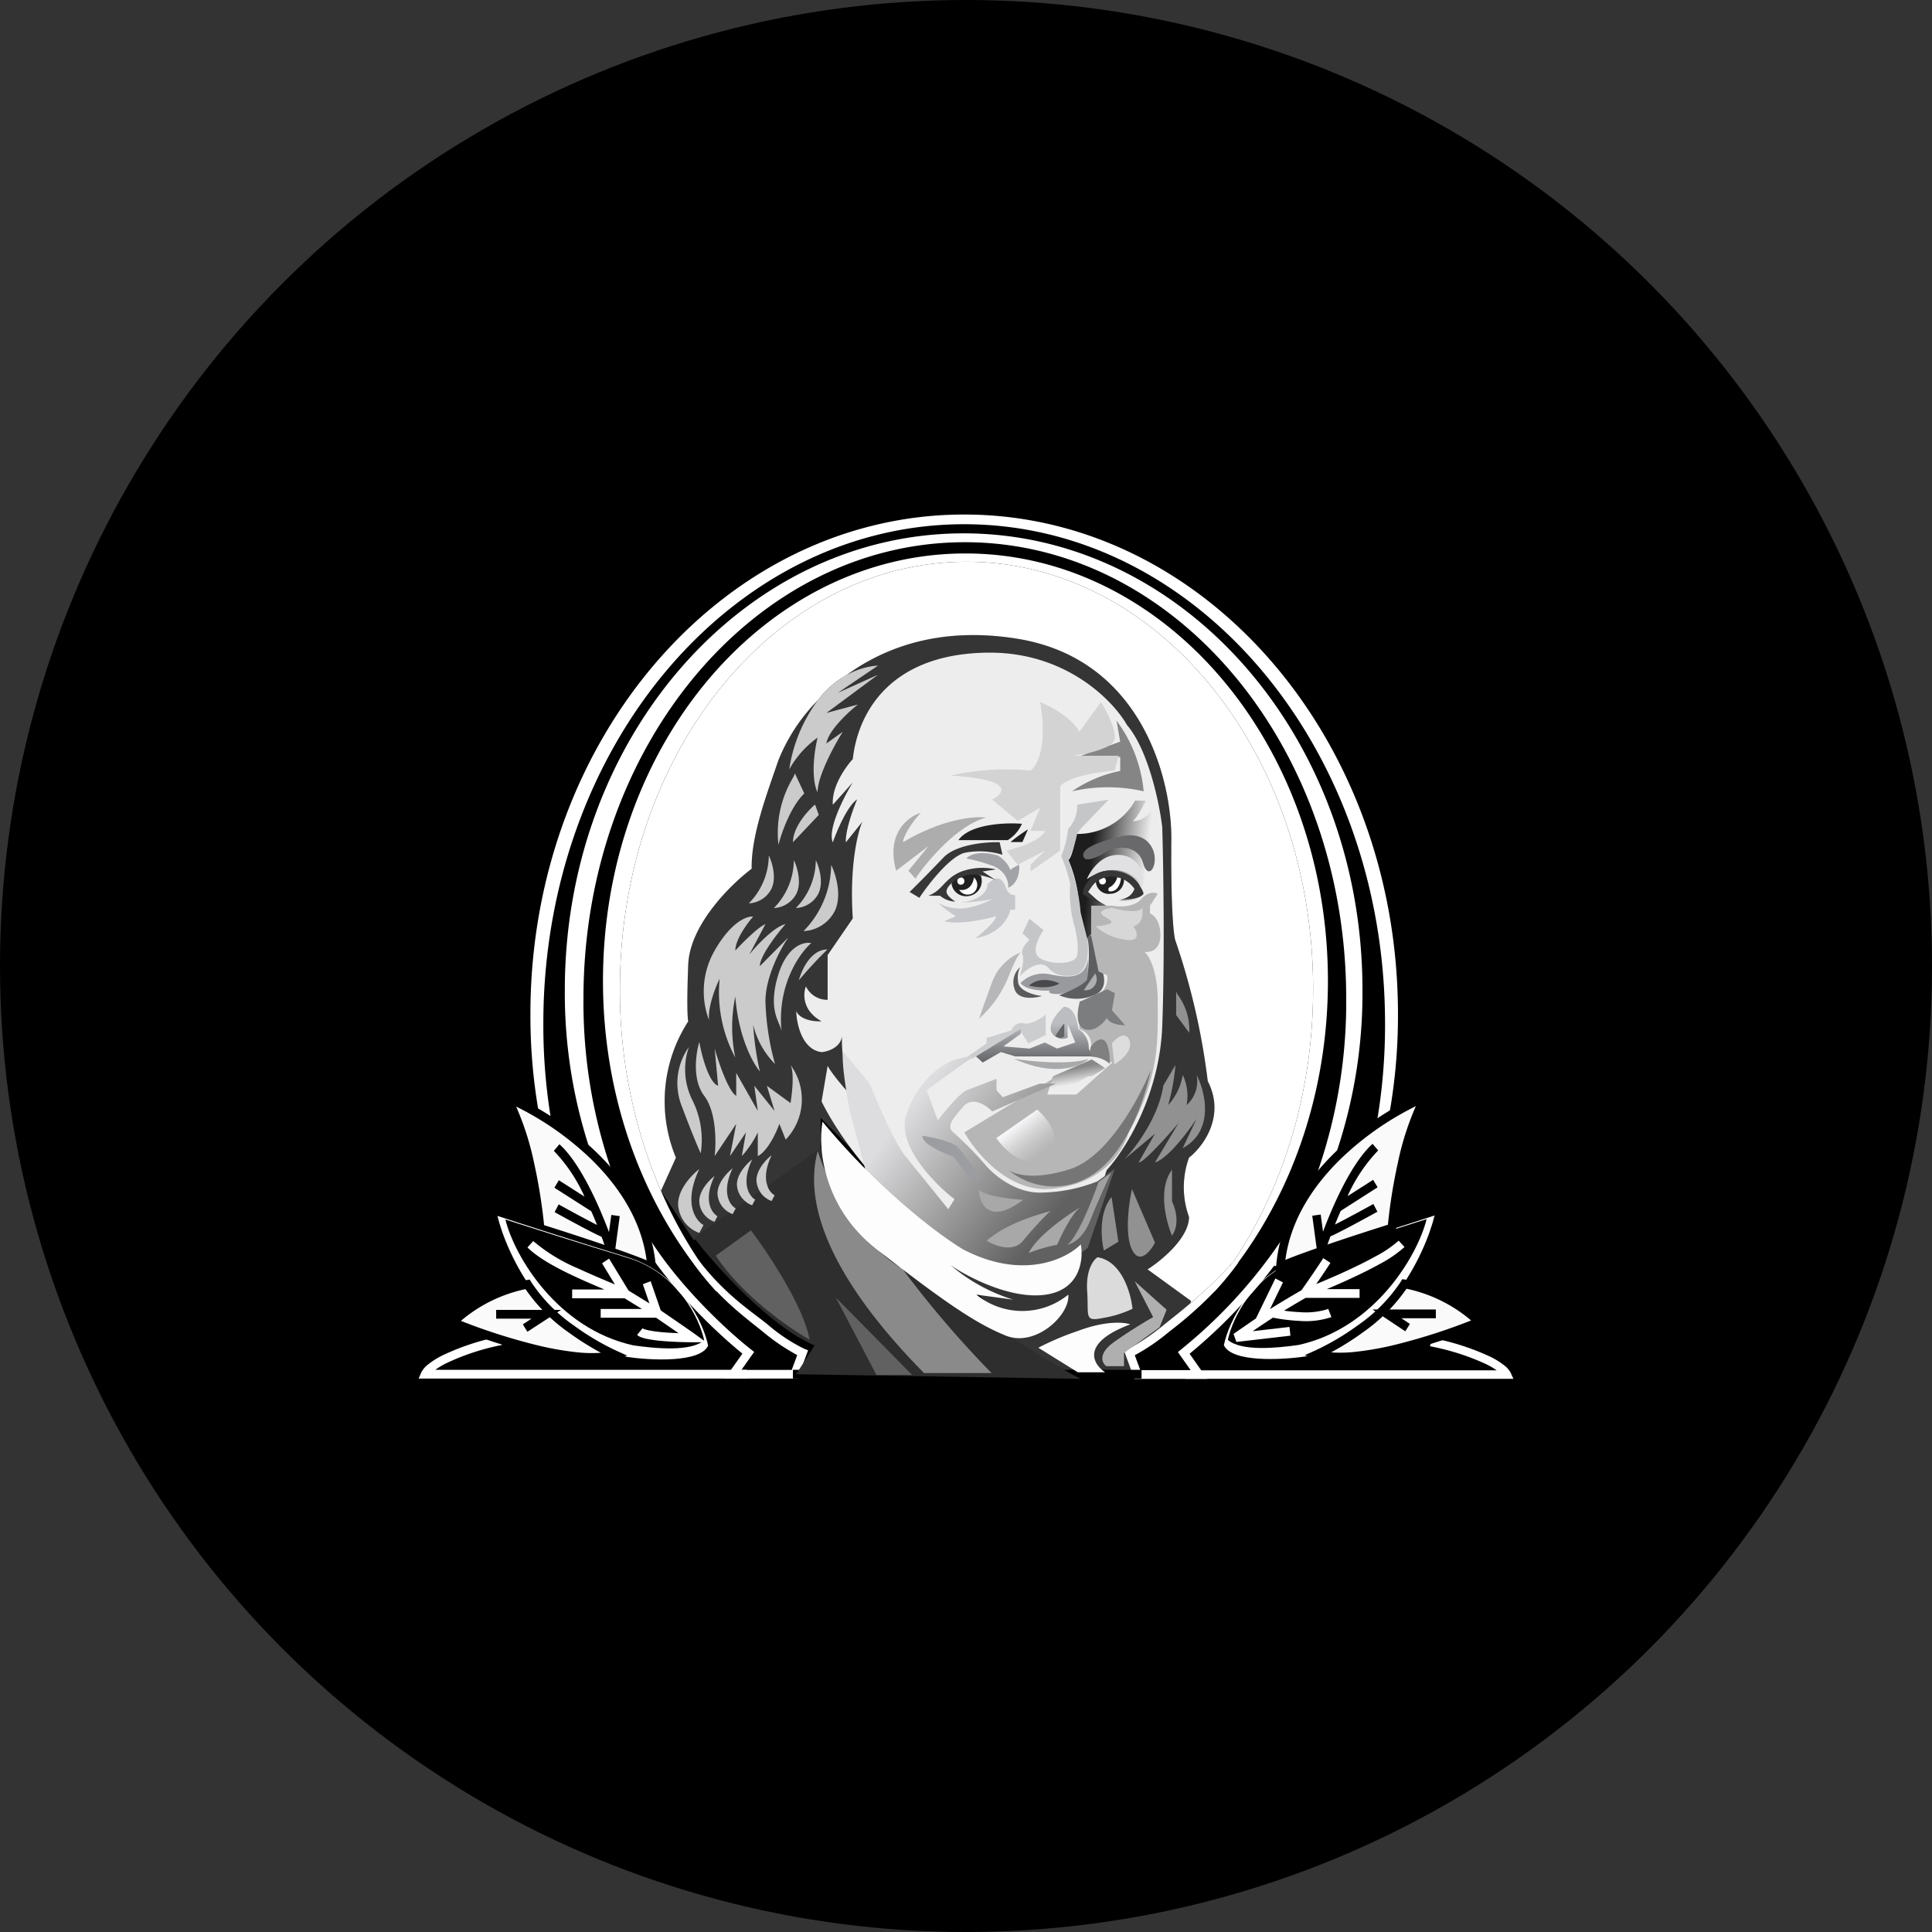 <?xml version='1.0' encoding='utf-8'?>
<svg xmlns="http://www.w3.org/2000/svg" viewBox="0 0 300 300" width="300" height="300">
  <rect x="0" y="0" width="300" height="300" fill="#333333" stroke="none"/>
  <defs>
    <linearGradient id="a" x1="167.789" y1="167.617" x2="177.863" y2="166.444" gradientTransform="matrix(1, 0, 0, -1, 0, 302)" gradientUnits="userSpaceOnUse">
      <stop offset="0.145" stop-color="#1d1d1d" />
      <stop offset="1" stop-color="#1d1d1d" stop-opacity="0" />
    </linearGradient>
    <linearGradient id="b" x1="158.03" y1="127.414" x2="161.715" y2="122.839" gradientTransform="matrix(1, 0, 0, -1, 0, 302)" gradientUnits="userSpaceOnUse">
      <stop offset="0" stop-color="#f6f6f8" />
      <stop offset="1" stop-color="#d9d9d9" stop-opacity="0" />
    </linearGradient>
    <linearGradient id="c" x1="160.636" y1="145.672" x2="160.636" y2="137.014" gradientTransform="matrix(1, 0, 0, -1, 0, 302)" gradientUnits="userSpaceOnUse">
      <stop offset="0.3" stop-color="#bcbdc1" />
      <stop offset="1" stop-color="#626365" />
    </linearGradient>
    <linearGradient id="d" x1="166.758" y1="136.155" x2="167.41" y2="132.399" gradientTransform="matrix(1, 0, 0, -1, 0, 302)" gradientUnits="userSpaceOnUse">
      <stop offset="0" stop-color="#888" />
      <stop offset="0.653" stop-color="#888" stop-opacity="0" />
    </linearGradient>
    <linearGradient id="e" x1="142.33" y1="131.309" x2="164.273" y2="113.951" gradientTransform="matrix(1, 0, 0, -1, 0, 302)" gradientUnits="userSpaceOnUse">
      <stop offset="0" stop-color="#dddddf" />
      <stop offset="1" stop-color="#616161" />
    </linearGradient>
  <clipPath id="bz_circular_clip"><circle cx="150.0" cy="150.0" r="150.0" /></clipPath></defs>
  <g clip-path="url(#bz_circular_clip)"><rect width="300" height="300" />
  <path d="M184.63,179.76a13.494,13.494,0,0,0,0,9.21c0,3.25-4.29,6.78-6.44,8.14l6.74,4.89a.952.952,0,0,1-.09.38c-.81,1.94-6.97,6.01-9.74,8.44l.79,1.89.48,1.16h-9.32l-2.32-1.16-9.02-4.52.37-.84.11-.24.58-1.32-3.95-3.9-.82-.81-4.85-4.79c3.25.18,12.44,3.6,14.82,3.17,1.71-.32,3.24-2.3,4.21-4.02a11.634,11.634,0,0,0,.71-1.41c.06-.13.12-.25.16-.36a6.83,6.83,0,0,1-.97.81,9.164,9.164,0,0,1-1.93,1.03,15.71,15.71,0,0,1-7.38.78h-.1a2.62,2.62,0,0,1-.28.01h-.01a13.598,13.598,0,0,1-6.17-1.96l-.12-.06c-.72-.4-1.43-.84-2.14-1.3-.31-.21-.64-.44-.99-.68-.17-.12-.35-.25-.53-.38-.09-.07-.18-.13-.27-.2a.906.906,0,0,0-.16-.11,1.431,1.431,0,0,0-.15-.11,59.081,59.081,0,0,1-7.3-6.57l-4.52-4.62-1.73-1.77-4.87-4.97v8.08l-1.01,1.07-2.07,2.21-16.39,7.53-.24.11-5.06-7.6-.03-.04v-.01l2.33-5.16a22.811,22.811,0,0,1,1.91-21.16c-.1-.36-.25-2.64,0-8.84.26-6.21,6.68-12.49,9.85-14.86-.1-5.24,2.44-11.8,4.14-16.82a28.16,28.16,0,0,1,6.16-9.37c0-.01,0-.01.01-.01a32.532,32.532,0,0,1,4.37-3.83c5.98-4.39,14.67-7.6,26.54-5.69,19.58,3.15,24.12,22.29,23.94,31.46-.08,11.19.42,15,.67,15.51a107.104,107.104,0,0,1,4.99,21.73C190.36,173.36,186.78,178.08,184.63,179.76Z" fill="#353535" />
  <path d="M67.594,212.706a12.075,12.075,0,0,1,1.617-.981,36.482,36.482,0,0,1,8.733-2.879l-.276-1.332a37.737,37.737,0,0,0-9.048,2.993,12.068,12.068,0,0,0-2.178,1.39,3.591,3.591,0,0,0-1.022,1.21l-.419.96h50.962v-1.362Z" fill="#fff" fill-rule="evenodd" />
  <path d="M232.407,212.785a12.212,12.212,0,0,0-1.617-.95,37.286,37.286,0,0,0-8.733-2.79l.276-1.291a38.553,38.553,0,0,1,9.048,2.9,12.134,12.134,0,0,1,2.178,1.347,3.508,3.508,0,0,1,1.023,1.173l.419.931H184.038v-1.32Z" fill="#fff" fill-rule="evenodd" />
  <path d="M208.376,193.143h1.167a86.812,86.812,0,0,0,7.533-35.679c0-42.84-30.157-77.569-67.357-77.569s-67.357,34.729-67.357,77.569a86.818,86.818,0,0,0,7.532,35.679h1.168a89.223,89.223,0,0,1-6.693-34.216c0-42.816,29.258-77.526,65.35-77.526s65.35,34.71,65.35,77.526A89.224,89.224,0,0,1,208.376,193.143Z" fill="#fff" fill-rule="evenodd" />
  <path d="M197.813,196.584h1.159a77.472,77.472,0,0,0,12.591-42.861c0-39.16-27.727-70.905-61.929-70.905s-61.929,31.745-61.929,70.905a77.472,77.472,0,0,0,12.591,42.861h1.528A80.252,80.252,0,0,1,90.599,155.06c0-39.139,26.514-70.866,59.22-70.866s59.22,31.727,59.22,70.866A80.252,80.252,0,0,1,197.813,196.584Z" fill="#fff" fill-rule="evenodd" />
  <path d="M206.2,152.32c0,16.76-5.27,32.08-13.97,43.76-1.13,1.52-2.31,2.98-3.56,4.37a.265.265,0,0,1-.05.06h-.5q1.755-2.175,3.35-4.53c7.76-11.5,12.43-26.28,12.43-42.41,0-36.64-24.09-66.34-53.82-66.34-29.72,0-53.82,29.7-53.82,66.34a78.668,78.668,0,0,0,6.37,31.35.219.219,0,0,0,.03.05,68.401,68.401,0,0,0,5.96,10.9c1.08,1.62,2.22,3.16,3.42,4.64h-.84c-.43-.48-.85-.96-1.26-1.46a1.741,1.741,0,0,1-.12-.14c-.48-.57-.95-1.16-1.41-1.75a.138.138,0,0,0-.03-.04c-9.16-11.81-14.75-27.54-14.75-44.8,0-36.66,25.2-66.38,56.28-66.38C181,85.94,206.2,115.66,206.2,152.32Z" fill="#fff" fill-rule="evenodd" />
  <path d="M98.783,188.619c4.253,8.869,13.637,17.633,17.812,20.907l.51.4-1.981,2.793h7.814l.854-2.3a32.193,32.193,0,0,1-5.364-3.655c-2.854-2.297-7.056-5.374-10.704-10.553l.748-.524c4.156,5.364,7.983,7.77,10.774,10.016a26.195,26.195,0,0,0,5.623,3.727l.614.241-1.633,4.396H112.536l2.748-3.876c-4.444-3.592-13.467-12.178-17.687-20.98Z" fill="#fff" fill-rule="evenodd" />
  <path d="M202.4,189.15a40.838,40.838,0,0,1-2.41,4.29c-.3.47-.62.94-.94,1.41-.27.39-.54.78-.82,1.16l-.42.57c-.58.78-1.17,1.54-1.78,2.28-.16.2-.32.39-.48.58a.108.108,0,0,0-.04.05q-.87,1.035-1.74,2.01c-.29.33-.58.64-.87.95a81.869,81.869,0,0,1-8.18,7.76l1.81,2.58.93,1.32H176.15l-.01-.04-.08-.2-.43-1.16-.99-2.7-.12-.32.61-.24a8.244,8.244,0,0,0,.85-.4l.01-.01a35.914,35.914,0,0,0,4.76-3.33c1.18-.96,2.57-2.04,4.09-3.33a67.254,67.254,0,0,0,6.63-6.4c.08-.09.17-.18.25-.28l.51.38.03.02a43.845,43.845,0,0,1-3.59,4.35.265.265,0,0,1-.05.06,60.837,60.837,0,0,1-7.05,6.26,32.044,32.044,0,0,1-5.36,3.67l.84,2.27.01.04h7.82l-1.98-2.8.5-.41a77.239,77.239,0,0,0,15.39-16.69c.51-.78.99-1.57,1.43-2.36v-.01c.36-.64.69-1.28,1-1.92l.45.23.2.09Z" fill="#fff" fill-rule="evenodd" />
  <path d="M177.257,214.068h-54.13v-1.362h54.13Z" fill-rule="evenodd" />
  <path d="M167.758,214.105l-44.131-.715,2.861-4.469c-6.936-2.932-15.375-12.365-18.727-16.715l19.685-13.938,8.788,14.923C139.702,196.051,158.886,209.457,167.758,214.105Z" fill="#2e2e2e" />
  <path d="M116.607,191.044l-5.464,3.933c4.024,6.15,11.39,11.262,14.57,13.05C124.811,202.879,119.266,194.56,116.607,191.044Z" fill="#616161" />
  <path d="M143.482,213.211C129.957,199.482,124.52,187.666,126.984,178.73c2.21,7.272,8.413,15.769,13.087,18.223a158.822,158.822,0,0,0,13.902,16.259Z" fill="#8a8a8a" />
  <path d="M141.632,213.498l-11.84-12.009,6.296,12.009Z" fill="#616161" />
  <path d="M119.17,184.14c-.38-1.03-.38-2.6.65-4.76-.9.69-2.63,2.53-2.32,4.31a3.931,3.931,0,0,0,.47,1.29,3.487,3.487,0,0,0,1.85,1.51l.46-.88A2.628,2.628,0,0,1,119.17,184.14Zm-2.42,1.7c-.78-.86-1.42-2.72.05-5.8-.91.69-2.64,2.53-2.33,4.31a3.531,3.531,0,0,0,1.28,2.2,2.904,2.904,0,0,0,1.05.6l.46-.88A1.798,1.798,0,0,1,116.75,185.84Zm-2.52,1.79c-.91-.51-2.25-2.46-.46-6.22-.9.7-2.63,2.53-2.32,4.31a3.544,3.544,0,0,0,1.83,2.58,2.018,2.018,0,0,0,.49.22l.47-.88A.01.01,0,0,1,114.23,187.63Zm-3.28-5.01c-.91.69-2.64,2.52-2.33,4.31a3.519,3.519,0,0,0,2.33,2.79l.46-.87C110.51,188.34,109.15,186.39,110.95,182.62Zm-2.36-1.09c-1.26.96-3.67,3.52-3.24,6.02a4.95,4.95,0,0,0,3.24,3.9l.65-1.23C107.98,189.52,106.08,186.79,108.59,181.53Zm-1.08-10.7a10.685,10.685,0,0,1-.54-8.25,9.687,9.687,0,0,0-1.08,9.25c1.64,4.37,2.63,6.65,2.92,7.25A13.741,13.741,0,0,0,107.51,170.83Zm15.24-5.46c.61,1.16.25,4.42,0,5.91l-3.67-2.68,1.19,3.9-3.14-3.9.54,3.9-3.35-5.9v3.56c-1.21-.71-2.74-5.2-3.35-7.35l.54,5.79c-1.47-.53-2.56-4.75-2.92-6.8-.54,1.75-1.14,5.87.76,8.36,1.9,2.5,1.87,7.28,1.62,9.36l3.35-5.01-.97,5.01,2.48-3.68-.64,3.68a15.718,15.718,0,0,0,2.48-3.68v3.68c1.56-.8,2.88-3.68,3.35-5.01l.98,2.45A9.01,9.01,0,0,0,122.75,165.37Zm3.81-40.44c-1.15.97-3.43,3.51-3.43,5.85l4.01-4.24Zm-3.29,8.64a10.73,10.73,0,0,1-3.1,7.43,4.153,4.153,0,0,0,3.53-2.3C124.51,136.92,123.75,134.54,123.27,133.57Zm.78,18.65a65.232,65.232,0,0,1,4.43-4.79C125.91,147.43,124.46,150.62,124.05,152.22Zm1.92-5.78c-1.13-.24-3.73.41-5.12,4.92-1.31,4.25-.44,6.31.14,7.68a4.501,4.501,0,0,1,.38,1.17C120.61,153.06,124.12,148.05,125.97,146.44Zm-7.11,9.21c-.07-3.86,2.34-8.34,3.56-10.1l-4.43,4.47c0-1.58,2.66-5.01,3.99-6.53-1.8.43-4.51,3.34-5.63,4.74l2.51-4.74c-1.18.5-3.61,2.95-4.68,4.11,0-1.71,1.85-4.23,2.77-5.27-.92-.12-3.41.77-5.98,5.27a12.683,12.683,0,0,0-.87,10.82c-.21-2.07,1.01-5.16,1.65-6.44a21.378,21.378,0,0,0,2.43,12.25,23.12,23.12,0,0,1,0-9.48c.48,6.3,2.75,10.37,3.81,11.62a45.689,45.689,0,0,1-1.04-7.24,12.954,12.954,0,0,0,3.39,6.08A40.859,40.859,0,0,1,118.86,155.65Zm10.2-21.35a14.836,14.836,0,0,1-4.29,10.28,5.733,5.733,0,0,0,4.89-3.19C130.78,138.92,129.73,135.63,129.06,134.3Zm-2.38-.73a10.73,10.73,0,0,1-3.1,7.43,4.153,4.153,0,0,0,3.53-2.3C127.92,136.92,127.16,134.54,126.68,133.57Zm-7.3-.73a10.687,10.687,0,0,1-3.1,7.43,4.141,4.141,0,0,0,3.53-2.3C120.62,136.19,119.86,133.81,119.38,132.84Zm4.05-12.75a3.856,3.856,0,0,1-.36.79,16.637,16.637,0,0,0-2.19,10.3c.46-1.82,1.9-5.95,4.01-7.97Zm6.65-12.5,6.26-4.24a11.394,11.394,0,0,0-4.94,1.52,13.578,13.578,0,0,0-4.37,3.83c-.01,0-.01,0-.01.01-.02.03-.05.06-.07.09a23.883,23.883,0,0,0-4.4,10.68,15.03,15.03,0,0,1,4.4-4.94c-1.1,4.84-.46,7.67,0,8.47,0-2.5,2.6-7.29,3.91-9.37l-2.54,1.81c.31-2.01,3.39-4.87,4.89-6.05l-4.89,1.31,8.02-5.94Z" fill="#cbcbcb" fill-rule="evenodd" />
  <path d="M203.9,153.57c0,16.13-4.67,30.91-12.43,42.41a67.254,67.254,0,0,1-6.63,6.4.952.952,0,0,0,.09-.38l-6.74-4.89c2.15-1.36,6.44-4.89,6.44-8.14a13.494,13.494,0,0,1,0-9.21c2.15-1.68,5.73-6.4,2.91-11.88a107.104,107.104,0,0,0-4.99-21.73c-.25-.51-.75-4.32-.67-15.51.18-9.17-4.36-28.31-23.94-31.46-11.87-1.91-20.56,1.3-26.54,5.69a13.578,13.578,0,0,0-4.37,3.83c-.01,0-.01,0-.01.01a28.16,28.16,0,0,0-6.16,9.37c-1.7,5.02-4.24,11.58-4.14,16.82-3.17,2.37-9.59,8.65-9.85,14.86-.25,6.2-.1,8.48,0,8.84a22.811,22.811,0,0,0-1.91,21.16l-2.33,5.16a78.668,78.668,0,0,1-6.37-31.35c0-36.64,24.1-66.34,53.82-66.34C179.81,87.23,203.9,116.93,203.9,153.57Z" fill="#fff" fill-rule="evenodd" />
  <path d="M184.662,160.368a9.047,9.047,0,0,0-1.648-5.712,2.592,2.592,0,0,1-.383-.698v3.663ZM183.65,178.292c4.976-2.721,3.512-8.722,2.158-11.382a4.95,4.95,0,0,1-1.552,4.684,7.608,7.608,0,0,0-.606-4.684,9.005,9.005,0,0,1-2.258,4.684,32.434,32.434,0,0,0,1.131-6.214l-1.884,3.185c-.723,4.909-4.338,9.692-6.055,11.47l4.751-3.987-2.539,4.469c.812,0,4.485-4.1,6.22-6.149l-3.682,6.149c2.031-.628,5.162-4.797,6.474-6.803Zm-1.664,3.358v4.902c.528,1.044,1.268,3.568,0,5.311C181.061,189.685,179.766,184.591,181.986,181.65Zm-9.379,4.222c-2.009,2.397-1.63,6.537-1.19,8.307l2.246-1.362Zm3.17-1.226,3.568,8.307c-.705,1.362-2.405,3.486-3.568,1.089S175.293,186.78,175.777,184.646Z" fill="#919191" fill-rule="evenodd" />
  <path d="M167.37,206.672c4.333-1.638,7.222-1.365,8.125-1.024-7.728,2.903-5.808,6.172-3.882,7.443H167.37l-6.139-3.815A43.094,43.094,0,0,1,167.37,206.672Z" fill="#fdfdfd" />
  <path d="M168.812,200.439c-.217-3.275.993-4.838,1.625-5.21,3.755.596,5.176,5.583,5.416,8.002a17.089,17.089,0,0,1-4.423,1.395C168.27,205.276,169.083,204.532,168.812,200.439Z" fill="#dbdbdb" />
  <path d="M181.153,203.379l-4.964-4.434,2.869,5.572c-.956.531-3.508,2.046-6.068,3.866s-1.875,3.259-1.213,3.752h2.758V210.087l5.516-3.979Z" fill="#afafaf" />
  <path d="M153.447,101.342c12.075-.111,19.406,7.456,21.563,11.254,3.337,3.923,5.033,12.201,5.464,15.85.169,5.757.406,19.991,0,30.876s-5.922,19.45-8.629,22.372l-2.575,8.109c-1.115,3.917-6.414,10.28-18.696,4.387s-20.452-17.898-23.002-23.164l.944-5.53c.876,1.72,4.659,5.842,6.44,7.688A17.96,17.96,0,0,1,130.75,160.87c-.234,2.012-2.695,2.499-3.179,2.499-3.019-.37-3.88-4.389-3.933-6.352.667,1.413,2.9,1.635,3.933,1.569-3.019-1.667-2.875-4.307-2.426-5.418a3.662,3.662,0,0,0,3.369,2.084v-6.947l3.908-5.697c-.539-8.114.764-13.384,1.483-15.006l-2.561,3.196c-.108-1.778,1.123-5.187,1.752-6.669-1.509,1-3.145,4.863-3.774,6.669-.863-2.001,1.707-7.039,3.1-9.309l-3.1,3.473c-.216-2.779,1.976-5.881,3.1-7.086C133.232,110.512,138.353,101.481,153.447,101.342Z" fill="#ededed" />
  <path d="M177.588,122.87a21.63,21.63,0,0,0-4.218-10.968l.575,3.261-6.615,2.371h6.615v2.174a20.272,20.272,0,0,0-7.478,3.162A25.201,25.201,0,0,1,177.588,122.87Z" fill="#858585" />
  <path d="M160.02,119.659a39.491,39.491,0,0,0-12.438.769c9.95.616,8.458,2.736,6.468,3.719l3.98,3.334,3.483-2.052L160.02,129.02h2.239c-.497,1.436-4.187,2.65-5.97,3.077l1.741,2.18,4.229-2.18-2.239,2.18v1.026l4.602-3.206V122.095c1.293-1.538,6.178-2.265,8.458-2.436l.622-2.308h-7.09c2.032-.257,6.17-1.129,6.468-2.565s-1.285-4.446-2.115-5.771l-3.358,4.616c-1.095-2.154-4.519-3.975-6.095-4.616C162.706,115.889,161.015,118.975,160.02,119.659Z" fill="#d3d3d3" />
  <path d="M140.225,130.77c6.12-3.647,11.156-4.065,12.909-3.819-4.494,1.183-9.204,6.817-10.996,9.486l-1.076-1.232,3.108-3.819-5.02,3.819c-1.626-5.814,1.873-8.418,3.825-8.993C141.779,127.443,140.225,129.784,140.225,130.77Z" fill="#adadad" />
  <path d="M148.824,130.457c1.768-2.523,7.31-2.745,9.86-2.541a5.62,5.62,0,0,1-2.205,2.541Z" fill="#212121" />
  <path d="M156.909,130.753a24.697,24.697,0,0,1,2.714-1.971l-.863,1.971Z" fill="#212121" />
  <path d="M146.472,133.183c1.964-2.077,6.653-2.466,8.752-2.401l.441,1.947a12.06,12.06,0,0,0-5.793-.325c-2.317.519-5.709,4.889-7.115,7.009l-1.511-.909C142.17,137.596,144.508,135.26,146.472,133.183Z" fill="#373737" />
  <path d="M156.922,135.13a4.79,4.79,0,0,0-1.952-2.271c-2.972-.883-4.513-.065-4.911.455a24.637,24.637,0,0,1,3.652.973c2.519.778,2.938,2.704,2.834,3.569,1.612-.675,1.805-2.661,1.7-3.569C157.804,134.481,156.922,134.922,156.922,135.13Z" fill="#a2a3a7" />
  <path d="M150.204,139.156a2.267,2.267,0,0,1-2.447-1.892l.49-1.261,2.998-.568,1.071.568A2.375,2.375,0,0,1,150.204,139.156Z" fill="#212121" />
  <path d="M151.24,138.559a1.568,1.568,0,0,0,0-2.309c-.296,1.901-1.661,2.063-2.306,1.906A1.532,1.532,0,0,0,151.24,138.559Z" fill="#fff" />
  <ellipse cx="149.201" cy="136.815" rx="0.549" ry="0.566" fill="#fff" />
  <path d="M157.632,141.251v-2.244c-1.534,0-1.287-1.684-2.178-2.398-.713-.572-1.716.238-2.129.714-.079,2.041-2.904,2.755-4.307,2.857a37.516,37.516,0,0,0,5.099-.561,15.993,15.993,0,0,1-3.514,1.275,6.842,6.842,0,0,1-4.95-.714,19.485,19.485,0,0,0,2.772,2.091l-1.782.765c2.099.612,6.254-.255,8.069-.765-.357,1.061-2.327,2.721-3.267,3.418,3.841-.653,5.231-3.231,5.445-4.439Z" fill="#c6c7cb" />
  <path d="M178.714,128.034c1.235.849,1.415,4.023,1.351,5.503l-1.351,3.746-.772,1.558a5.878,5.878,0,0,1-4.213.97c1.916-.445,2.492-1.4,2.541-1.823-1.071-2.167-3.965-2.236-5.279-1.999a14.246,14.246,0,0,0-2.248,2.852l3.152,1.857a2.289,2.289,0,0,0-1.287.597c-.566.477,1.094,1.525,1.994,1.989l-2.767-.332v1.79l-1.093.995a29.242,29.242,0,0,1-1.287-6.233,20.214,20.214,0,0,0-1.544-5.967c.566-.477,1.051-2.895,1.223-4.045a10.304,10.304,0,0,0,9.135-5.172h1.672c-.534,1.061-1.705,3.183-2.123,3.183a3.253,3.253,0,0,0,2.895-1.658l.579.73Z" fill="url(#a)" />
  <path d="M174.013,129.877c2.51-.612,4.012.49,4.449,1.117,1.996,2.352,0,6.408-.97,2.999-.776-2.728-3.707-2.548-5.076-2.116-1.217.842-3.753,2.257-4.164,1.176C167.738,131.699,170.876,130.641,174.013,129.877Z" fill="#69696b" />
  <path d="M173.442,132.758c-2.555.047-4.183,2.528-4.677,3.762,4.289-2.916,7.529-.666,8.613.823A3.758,3.758,0,0,0,173.442,132.758Z" fill="#e1e1e3" />
  <path d="M172.422,138.788a1.994,1.994,0,0,1-2.25-1.844l.548-1.041,2.423-.327,1.385.892A2.149,2.149,0,0,1,172.422,138.788Z" fill="#212121" />
  <ellipse cx="171.197" cy="136.792" rx="0.535" ry="0.551" fill="#fff" />
  <path d="M172.191,137.839a2.395,2.395,0,0,0,1.3-1.638l.578.149c-.038.556-.336,1.734-1.214,1.996S172.046,138.118,172.191,137.839Z" fill="#fff" />
  <path d="M165.86,128.715a15.469,15.469,0,0,1-1.074,4.207,25.237,25.237,0,0,1,1.396,4.318,19.122,19.122,0,0,0,.591,6.311c.731,2.702.627,4.263.483,4.705,0,1.495-4.082,1.661-5.801.498-1.375-.93-.179-3.266.591-4.318l-2.202-1.772-1.074,2.27,1.074.996c-.501.48-1.418,1.616-1.074,2.325s-.143,2.51-.429,3.322c.967-1.033,3.222-2.724,4.512-1.218s3.473,1.255,4.404.941c1.762-.797,1.808-3.912,1.611-5.37l-1.074-4.263a28.024,28.024,0,0,0-1.933-8.138,14.863,14.863,0,0,0,1.396-4.097l.537-.719,4.351-4.54-4.888.775A5.091,5.091,0,0,1,165.86,128.715Z" fill="#c5c6c8" />
  <path d="M158.59,147.841l-.062.023c-.234.148-.862,1.057-1.956,3.876a17.622,17.622,0,0,1-4.54,6.434c.315-.932,1.185-3.432,2.144-5.979a8.023,8.023,0,0,1,4.353-4.331A.123.123,0,0,1,158.59,147.841Z" fill="#b7b7b9" />
  <path d="M157.516,153.495a3.12,3.12,0,0,1,.883-3.314,3.833,3.833,0,0,0-.315,2.209c.044,1.478,2.499,2.132,3.72,2.275C160.564,155.033,157.97,155.315,157.516,153.495Z" fill="#5a5a5c" />
  <path d="M163.002,151.285a4.987,4.987,0,0,0-4.54,1.365c.807,1.091,3.363,1.235,4.54,1.17-.189.195-.177.572,1.387.52s3.678-1.495,4.54-2.21v-3.445C168.677,152.13,165.776,151.87,163.002,151.285Z" fill="#999a9e" />
  <path d="M164.515,152.715c-.925-.476-3.166-1.079-4.729.325C160.752,153.3,163.052,153.599,164.515,152.715Z" fill="#48484a" />
  <path d="M172.307,135.185c2.966-.039,4.404,1.649,4.752,2.498a3.299,3.299,0,0,1,.523,1.078c-.532.862-2.63.947-3.612.881a2.43,2.43,0,0,0,2.186-1.616,4.372,4.372,0,0,0-3.85-1.91,4.316,4.316,0,0,0-3.374,2.351l1.901,1.714a7.146,7.146,0,0,1-2.709-1.42A4.156,4.156,0,0,1,172.307,135.185Z" fill="#373737" />
  <path d="M169.873,144.982l-1.072.585c.505,1.352.21,4.939,0,6.564-.857.988-3.258,2.015-4.351,2.405a6.881,6.881,0,0,0,5.423,0c2.522-.988,1.471-3.834.63-5.134C171.008,148.309,170.293,146,169.873,144.982Z" fill="#5d5e60" />
  <path d="M168.296,153.755l1.765-2.6a1.742,1.742,0,0,1-1.765,2.6Z" fill="#aeafb1" />
  <path d="M177.162,139.649c-1.158,1.269-3.434,1.186-4.427.986h-3.3v4.672l1.153,5.552,1.344.597c.307,2.92-2.753,3.889-4.322,4.008v4.35a2.494,2.494,0,0,1,1.824,2.487v1.492l3.3,1.194-5.605,4.975h-4.514l.769-2.388L149.75,175.832c1.793,3.184,6.901,9.436,13.635,8.756,6.3-.637,10.361-4.057,11.884-8.756,4.892-8.891,4.5-14.411,4.5-20.369,0-4.766-1.365-7.09-2.046-7.657.806.124,2.427-.202,2.46-2.499s-1.062-3.272-1.614-3.472v-1.2l1.2-1.843C179.383,138.549,178.321,138.38,177.162,139.649Z" fill="#b6b6b6" />
  <path d="M176.009,143.833c1.447-.373,1.508-2.083,1.357-2.89-.434.97-3.377.404-4.795,0-3.438.746-.272,1.585,0,2.144.217.448-1.538.684-2.442.746a8.367,8.367,0,0,0,4.433,2.051C177.167,146.406,176.612,144.734,176.009,143.833Z" fill="#d7d7d7" />
  <path d="M172.666,156.869l.453-2.646L171.91,153.6l-4.229,1.946c-.378,1.219-.755,3.783.755,4.281s2.946-.986,3.474-1.79c.242.934,1.964,1.168,2.795,1.168Z" fill="#7c7d7e" />
  <path d="M175.382,161.54c.604,1.557-1.309,3.14-2.341,3.736l-.378-3.269C173.318,161.202,174.778,159.983,175.382,161.54Z" fill="#ddd" />
  <path d="M154.709,176.712l6.345-4.41c1.726,1.47,4.408,4.981,1.336,7.263S155.989,178.615,154.709,176.712Z" fill="url(#b)" />
  <path d="M157.062,159.98c-1.181.383-3.61,1.15-3.872,1.15v.879l-3.347,2.368h1.181l4.07-2.368,3.282-2.029,1.313,2.029,2.691-1.285v-3.179c-.678.564-2.31,1.623-3.413,1.353A1.629,1.629,0,0,0,157.062,159.98Z" fill="#cccdcf" />
  <path d="M163.228,160.184c-.472-1.299,1.115-3.112,1.968-3.856,1.575,0,2.143,2.3,2.231,3.45a3.427,3.427,0,0,1,1.641,3.044l.656,1.218H157.65l-2.231-.676-2.821,1.623-1.05-.947,6.955-4.262v.744l-2.69,1.962,4.068.338,2.362-.947,1.903.947,2.822-.947-1.181-2.841v2.097A1.931,1.931,0,0,1,163.228,160.184Z" fill="url(#c)" />
  <path d="M163.884,160.863a16.928,16.928,0,0,1,1.382-1.965v1.965C164.845,161.406,164.169,161.089,163.884,160.863Z" fill="#636466" />
  <path d="M157.478,164.408c2.605.42,8.569,1.009,11.582,0C167.804,165.605,163.731,167.281,157.478,164.408Z" fill="#a8a9ab" />
  <path d="M169.529,164.505c.565.356,1.77,1.126,2.072,1.359l-2.072,1.262h-.565l-4.143,2.426h-2.26l.941-2.426Z" fill="url(#d)" />
  <path d="M143.888,169.276c2.241-1.656,6.877-5.023,7.491-5.244-6.377,0-9.828,6.255-10.757,9.383-1.152,4.71,4.578,10.488,7.587,12.788l-.961,1.564c-1.504-1.871-4.937-6.127-6.627-8.188s-4.418-8.402-5.57-11.316l-4.13-4.968c-.307,1.545.576,6.838,1.057,9.291l3.073,11.582a76.841,76.841,0,0,0,16.327,11.621c7.222,3.606,15.169-.015,17.538-2.039l4.168-12.241-2.69,1.932a24.528,24.528,0,0,1-8.932,1.748c-3.995,0-7.363-2.944-8.548-4.416a53.165,53.165,0,0,0-4.706-4.784c-1.345-1.012-.48-2.024,1.344-4.14,1.46-1.693,3.618-.215,4.514.736l9.892-4.324h-2.497l-5.763,2.116-.96-1.104v-1.748c-1.12.429-3.611,1.38-4.61,1.748s-3.425,3.281-4.514,4.692Z" fill="url(#e)" />
  <path d="M165.69,193.287c1.537-.956,3.907-6.9,4.9-9.751l1.921-1.38c-.641,1.349-2.191,4.729-3.267,7.452S166.426,193.196,165.69,193.287Z" fill="#a0a0a0" />
  <path d="M158.873,186.296c-1.954-.092-6.072-.552-6.917-1.656C152.052,186.878,153.57,190.344,158.873,186.296Z" fill="#a8a8a8" />
  <path d="M153.204,192.643c3.651-3.127,9.223-4.324,9.895-4.6a54.903,54.903,0,0,0-4.227,4.6C157.335,194.557,154.453,193.441,153.204,192.643Z" fill="#a8a8a8" />
  <path d="M159.735,194.575c1.537-3.128,7.59-6.9,8.166-7.176-1.306.736-3.042,4.232-3.747,5.888A23.854,23.854,0,0,0,159.735,194.575Z" fill="#a8a8a8" />
  <path d="M148.692,178.108c-.846-.883-4.003-1.534-5.476-1.748,0,1.325,3.202,2.699,4.803,3.22l2.69,3.496h1.729C151.542,181.788,149.537,178.991,148.692,178.108Z" fill="#9c9da1" />
  <path d="M149.305,135.324A9.541,9.541,0,0,1,154.657,135l-2.078.324,2.078,1.363c-.965-.455-3.274-1.233-4.785-.714-1.889.649-2.959,1.817-2.896,2.531.051.571.944,1.233,1.385,1.493a3.902,3.902,0,0,1-2.393-.909h-1.826C146.346,138.309,146.66,136.363,149.305,135.324Z" fill="#373737" />
  <path d="M136.155,194.01c-8.475-6.597-9.152-15.973-8.432-19.836,8.821,10.698,18.232,17.682,21.835,19.836,9.253,4.815,16.034,1.486,18.268-.78.432,2.266-.043,6.998-5.405,7.801s-12.107-2.712-14.809-4.569a27.254,27.254,0,0,0,9.729,5.349l-5.729-.78a11.299,11.299,0,0,0,14.269,0c.324,3.12-5.081,8.246-9.729,6.352S146.749,202.257,136.155,194.01Z" fill="#fdfdfd" />
  <path d="M166.169,181.537c5.809-1.845,10.775-11.041,12.532-15.41-.82,4.125-3.865,14.075-10.541,17.108a10.916,10.916,0,0,1-11.713-1.699C157.268,182.306,160.36,183.381,166.169,181.537Z" fill="#767676" />
  <path d="M78.629,170.398c3.218,5.228,4.836,15.753,5.242,20.361,12.094,3.821,16.58,5.614,17.312,6.033C100.11,182.716,85.7,173.331,78.629,170.398Z" fill="#fafafa" />
  <path d="M76.972,168.976l1.904.79a46.756,46.756,0,0,1,13.732,9.154c4.686,4.536,8.68,10.549,9.234,17.819l.097,1.265-1.076-.616a41.423,41.423,0,0,0-4.292-1.693c-2.715-.974-6.851-2.375-12.893-4.284l-.425-.134-.04-.455a81.834,81.834,0,0,0-1.553-9.858,35.595,35.595,0,0,0-3.59-10.2Zm3.175,2.85a44.165,44.165,0,0,1,2.803,8.832,84.113,84.113,0,0,1,1.538,9.583c5.824,1.844,9.848,3.208,12.519,4.167,1.546.555,2.654.98,3.4,1.288-.828-6.302-4.406-11.625-8.702-15.783A46.338,46.338,0,0,0,80.146,171.827Z" fill-rule="evenodd" />
  <path d="M86.865,177.677c2.308,2.066,4.456,6.03,6.068,9.657.614,1.383,1.158,2.734,1.61,3.941l.019.051.362-2.672,1.309.188-.732,5.405-1.282.119c-.208-.652-.48-1.441-.803-2.317-.278-.118-.639-.291-1.039-.489-.588-.292-1.303-.663-2.053-1.06-1.499-.794-3.146-1.695-4.205-2.283l.627-1.199c1.054.585,2.693,1.482,4.183,2.27.642.34,1.254.658,1.779.922-.276-.686-.574-1.399-.893-2.123l-5.73-3.662.697-1.158,3.973,2.539a24.719,24.719,0,0,0-4.754-7.101Z" fill-rule="evenodd" />
  <path d="M109.959,208.95c-.723-3.517-4.249-11.191-12.561-13.749s-16.903-5.329-20.16-6.395c1.499,6.129,7.63,19.089,20.16,21.903C101.068,211.241,108.718,211.636,109.959,208.95Zm-.62-.832c-.683-3.274-4.008-10.417-11.848-12.799s-15.944-4.961-19.016-5.953c1.414,5.705,8.035,16.92,19.855,19.539C101.791,209.401,107.263,209.929,109.339,208.118Z" fill="#fff" fill-rule="evenodd" />
  <path d="M93.851,200.229H88.843v1.36h8.125l2.711,1.665h-6.405v1.361h8.602l.575.394c.447.307,1.053.723,1.686,1.158.413.284.836.576,1.235.852-.79-.03-1.63-.077-2.424-.148a20.2,20.2,0,0,1-2.161-.287,5.439,5.439,0,0,1-.726-.191,1.749,1.749,0,0,1-.215-.09c-.025-.013-.044-.025-.057-.033l-.018-.013-.843,1.033a2.144,2.144,0,0,0,.717.392,6.668,6.668,0,0,0,.896.238,21.436,21.436,0,0,0,2.299.307c1.675.147,3.535.196,4.739.196H109.66l-1.714-1.241c-.451-.327-1.836-1.284-3.1-2.154-.633-.436-1.239-.852-1.687-1.16l-.555-.381-1.569-4.538-1.218.464,1.031,2.982-3.243-1.992-3.028-4.968-1.091.734,2.001,3.283q-.391-.166-.807-.34c-.214-.09-.433-.183-.654-.277-1.305-.551-2.739-1.165-4.159-1.825a26.811,26.811,0,0,1-7.067-4.298l-.893.986c1.668,1.666,4.58,3.229,7.435,4.556,1.441.67,2.893,1.291,4.2,1.843C93.646,200.142,93.749,200.186,93.851,200.229Z" fill="#fff" fill-rule="evenodd" />
  <path d="M70.339,205.339a22.855,22.855,0,0,1,11.582-5.907c3.218,5.329,10.362,9.511,13.533,10.935C89.406,212.176,76.191,207.769,70.339,205.339Z" fill="#fafafa" />
  <path d="M82.253,198.693l.229.378a24.88,24.88,0,0,0,6.606,6.736,39.489,39.489,0,0,0,6.63,3.935l1.676.753-1.756.525a16.203,16.203,0,0,1-5.894.344,48.63,48.63,0,0,1-7.074-1.26,93.234,93.234,0,0,1-12.577-4.134l-.94-.391.726-.729a23.498,23.498,0,0,1,11.948-6.094Zm-10.688,6.411a92.377,92.377,0,0,0,11.411,3.676,47.376,47.376,0,0,0,6.882,1.227,20.249,20.249,0,0,0,3.452.051,43.276,43.276,0,0,1-4.988-3.14,26.884,26.884,0,0,1-6.723-6.742A22.708,22.708,0,0,0,71.566,205.104Z" fill-rule="evenodd" />
  <path d="M77.044,203.401h10.064l-5.22,3.394-.705-1.152,1.353-.88H77.044Z" fill-rule="evenodd" />
  <path d="M190.041,208.885c.723-3.517,4.249-11.191,12.561-13.75s16.903-5.329,20.16-6.395c-1.499,6.128-7.63,19.089-20.16,21.903C198.932,211.177,191.282,211.571,190.041,208.885Zm.62-.832c.683-3.274,4.008-10.418,11.848-12.799s15.944-4.961,19.016-5.953c-1.414,5.705-8.035,16.92-19.855,19.539C198.209,209.337,192.737,209.864,190.661,208.054Z" fill="#fff" fill-rule="evenodd" />
  <path d="M202.728,201.536h8.386v-1.362h-5.083c.936-.396,2.009-.861,3.127-1.369,1.692-.771,3.495-1.644,5.081-2.527a19.096,19.096,0,0,0,3.854-2.641l-.91-.987a17.935,17.935,0,0,1-3.572,2.429c-1.544.859-3.311,1.716-4.988,2.479-1.593.726-3.098,1.363-4.237,1.832l.061-.089c.74-1.075,1.618-2.368,2.138-3.202l-1.111-.738c-.502.804-1.363,2.074-2.105,3.151-.37.537-.707,1.023-.952,1.374l-.291.416-.022.032-.017.009-.392.228c-.332.194-.793.464-1.311.771-1.026.609-2.283,1.367-3.19,1.954l2.027-4.167-1.181-.611-3.024,6.217c-.689.464-1.522,1.039-2.199,1.508-.364.252-.683.474-.911.633l-.364.255.443,1.241,8.392-.97-.147-1.354-5.715.661c.474-.326.955-.654,1.37-.932l.745-.494c.332-.22.715-.473,1.028-.678a27.85,27.85,0,0,0,4.116.502,12.463,12.463,0,0,0,4.968-.591l-.487-1.266a11.265,11.265,0,0,1-4.425.497c-.86-.038-1.703-.125-2.445-.229.557-.34,1.135-.685,1.656-.995.514-.305.973-.574,1.303-.766Z" fill="#fff" fill-rule="evenodd" />
  <path d="M221.371,170.333c-3.218,5.229-4.836,15.753-5.242,20.361-12.094,3.821-16.58,5.614-17.312,6.033C199.89,182.651,214.3,173.266,221.371,170.333Z" fill="#fafafa" />
  <path d="M223.028,168.912l-1.904.79a46.75,46.75,0,0,0-13.732,9.153c-4.686,4.536-8.68,10.549-9.234,17.82l-.097,1.265,1.076-.617a41.618,41.618,0,0,1,4.292-1.693c2.715-.975,6.851-2.376,12.893-4.285l.425-.134.04-.455a81.834,81.834,0,0,1,1.553-9.858,35.597,35.597,0,0,1,3.59-10.2Zm-3.175,2.85a44.155,44.155,0,0,0-2.803,8.832,84.096,84.096,0,0,0-1.538,9.583c-5.824,1.844-9.848,3.208-12.519,4.167-1.546.555-2.654.98-3.4,1.288.828-6.302,4.406-11.625,8.702-15.784A46.322,46.322,0,0,1,219.854,171.762Z" fill-rule="evenodd" />
  <path d="M213.135,177.612c-2.308,2.066-4.456,6.03-6.068,9.657-.614,1.383-1.158,2.734-1.61,3.941l-.019.051-.361-2.672-1.309.188.732,5.405,1.282.119c.209-.652.48-1.441.803-2.317.278-.118.64-.291,1.039-.489.588-.292,1.303-.663,2.052-1.06,1.499-.793,3.146-1.694,4.206-2.282l-.627-1.199c-1.054.585-2.693,1.482-4.182,2.27-.642.34-1.255.658-1.779.922.276-.686.574-1.399.892-2.123l5.73-3.662-.697-1.158-3.973,2.539a24.718,24.718,0,0,1,4.755-7.101Z" fill-rule="evenodd" />
  <path d="M229.661,205.275a22.858,22.858,0,0,0-11.582-5.907c-3.218,5.33-10.362,9.511-13.533,10.935C210.594,212.112,223.809,207.705,229.661,205.275Z" fill="#fafafa" />
  <path d="M217.747,198.629l-.229.378a24.881,24.881,0,0,1-6.606,6.736,39.493,39.493,0,0,1-6.63,3.935l-1.676.753,1.755.525a16.204,16.204,0,0,0,5.894.344,48.574,48.574,0,0,0,7.074-1.259,93.142,93.142,0,0,0,12.577-4.135l.94-.39-.726-.729a23.499,23.499,0,0,0-11.948-6.094Zm10.688,6.411a92.382,92.382,0,0,1-11.411,3.676,47.312,47.312,0,0,1-6.882,1.228,20.3,20.3,0,0,1-3.452.051,43.273,43.273,0,0,0,4.988-3.14,26.892,26.892,0,0,0,6.723-6.742A22.709,22.709,0,0,1,228.434,205.04Z" fill-rule="evenodd" />
  <path d="M222.956,203.337h-9.833l5.09,3.39.718-1.144-1.327-.883h5.353Z" fill-rule="evenodd" />
  <path d="M171.527,161.606c-.697-.608-1.632.253-2.012.76-.407.428-.17,1.331,0,1.728a4.416,4.416,0,0,1,2.817,1.106C172.354,164.256,172.225,162.214,171.527,161.606Z" fill="gray" />
</g></svg>